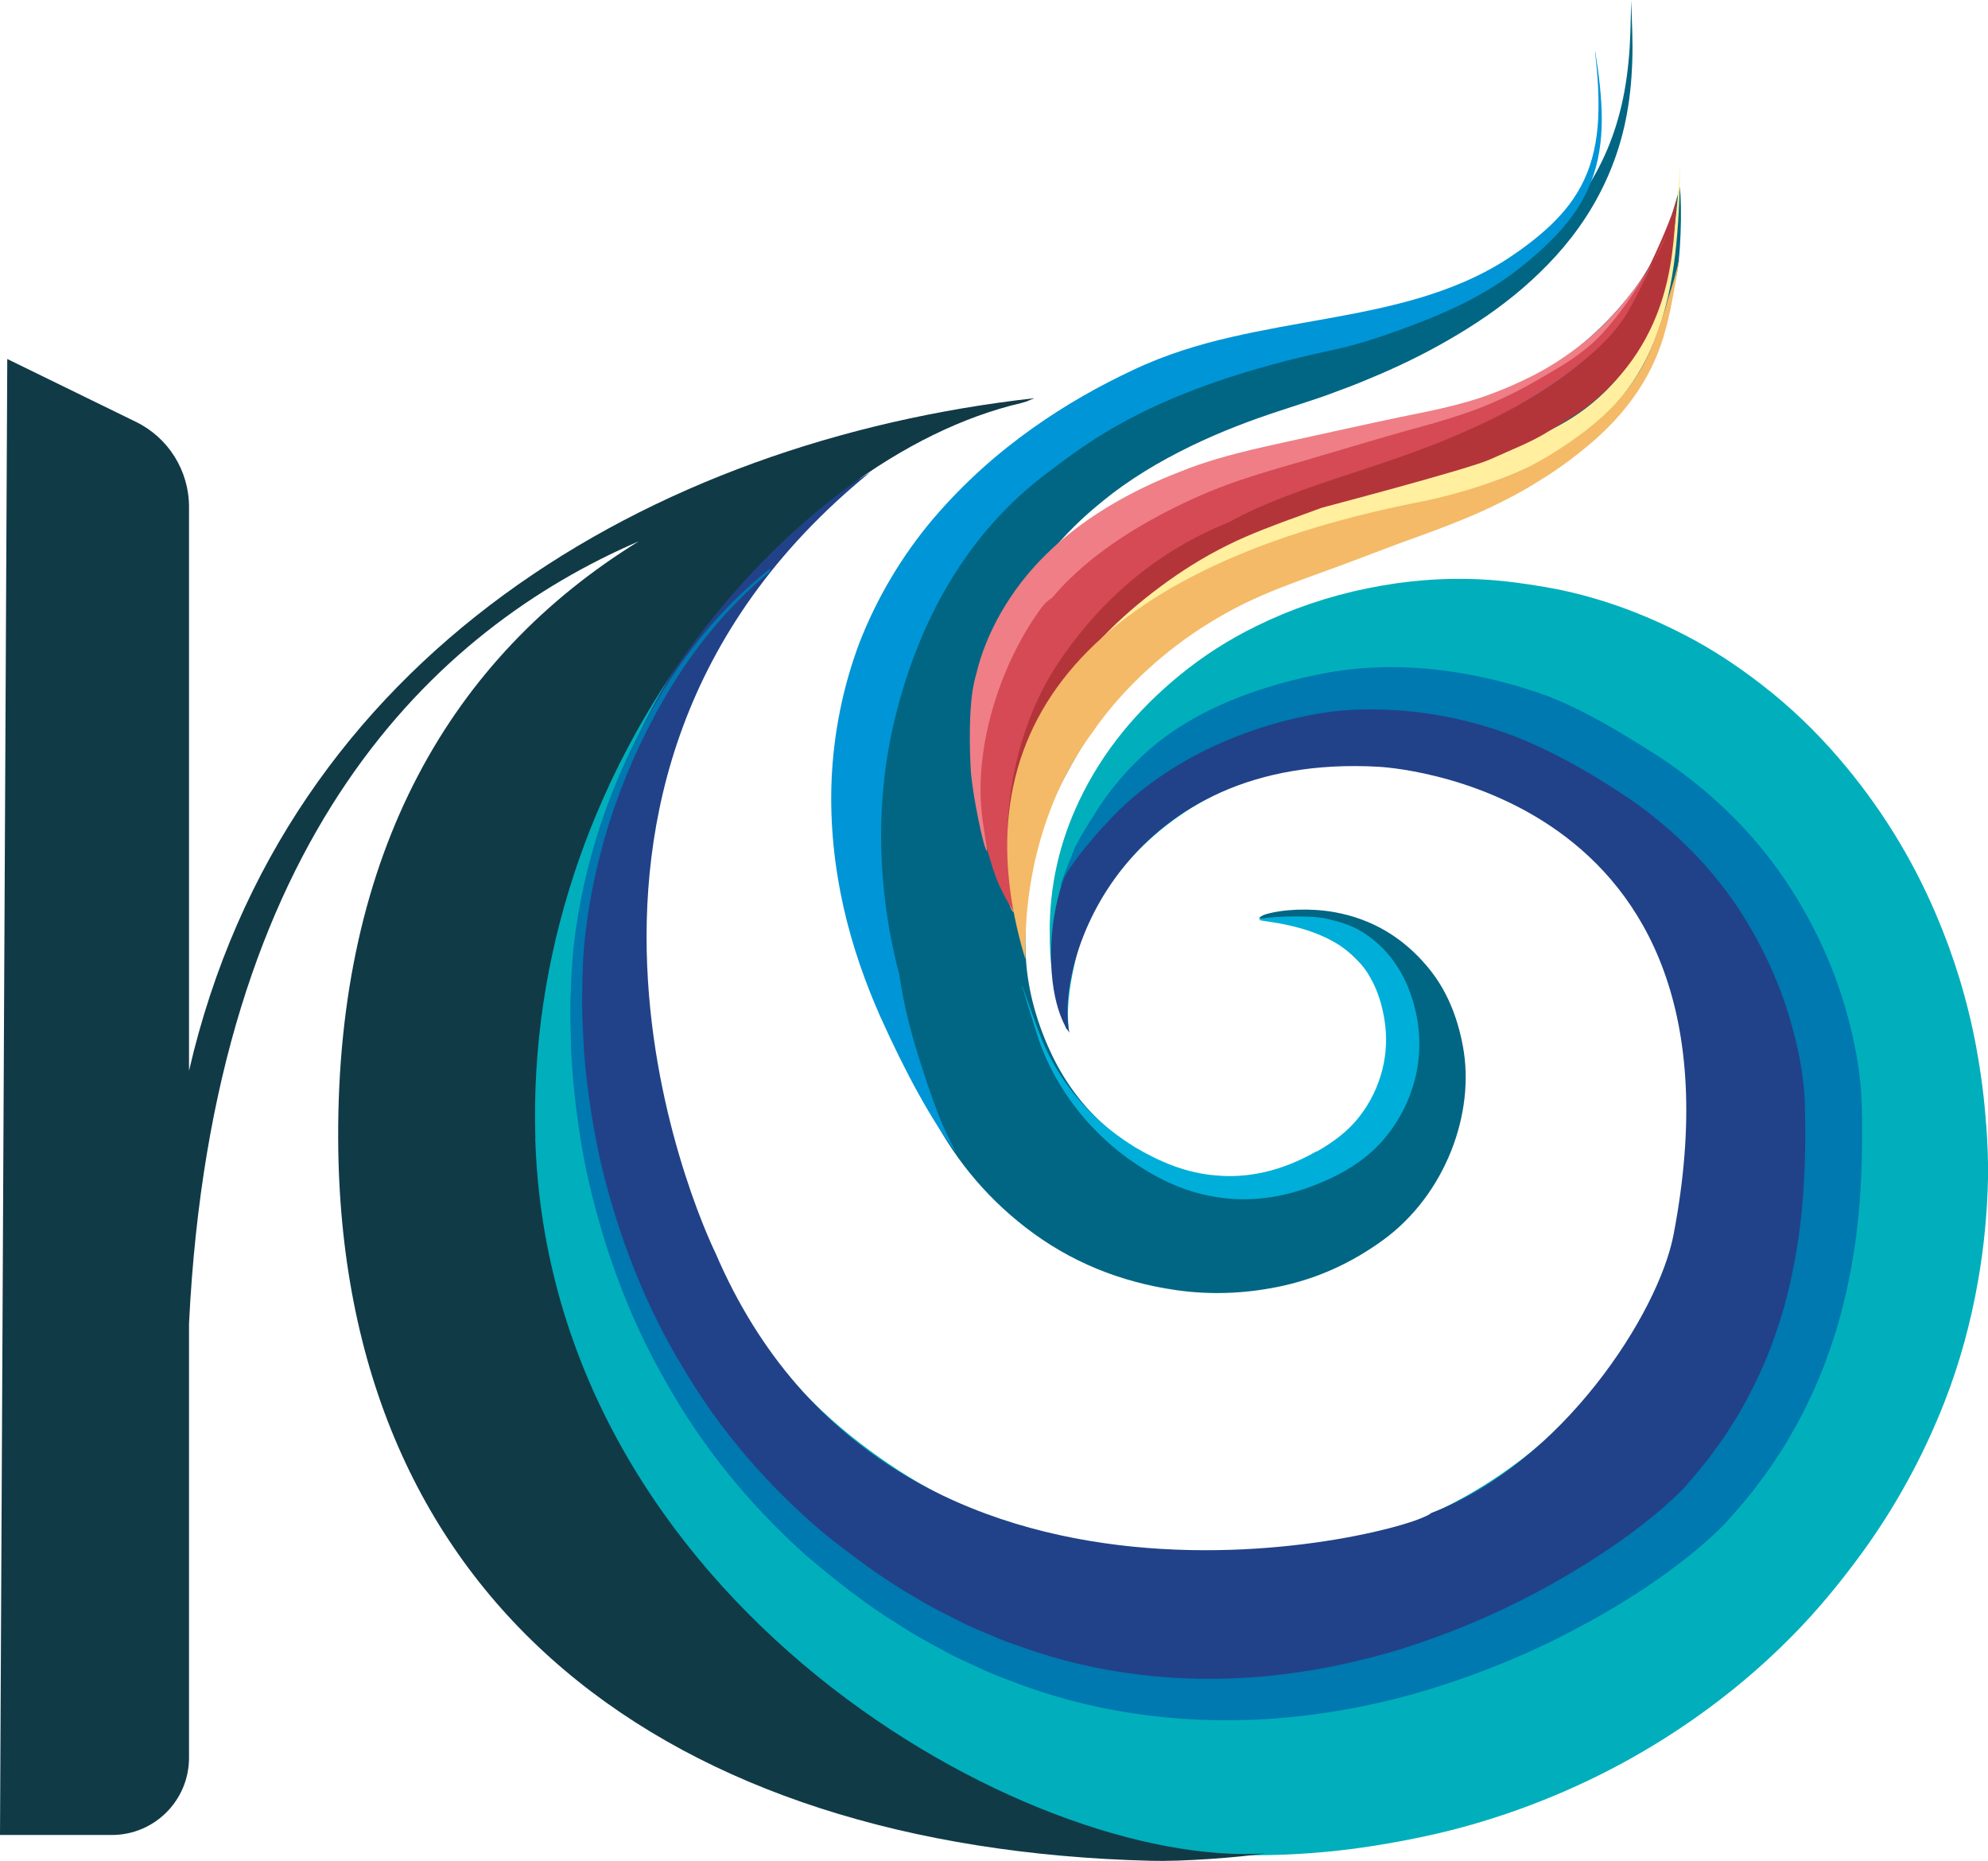 <?xml version="1.0" encoding="UTF-8"?> <svg xmlns="http://www.w3.org/2000/svg" id="_Слой_2" data-name="Слой 2" viewBox="0 0 175.01 163.8"><defs><style> .cls-1 { fill: #00afd9; } .cls-1, .cls-2, .cls-3, .cls-4 { fill-rule: evenodd; } .cls-1, .cls-2, .cls-3, .cls-4, .cls-5, .cls-6, .cls-7, .cls-8, .cls-9, .cls-10, .cls-11, .cls-12 { stroke-width: 0px; } .cls-2 { fill: #00afbb; } .cls-3 { fill: #006683; } .cls-4 { fill: #ffef9e; } .cls-5 { fill: #f4ba67; } .cls-6 { fill: #113a47; } .cls-7 { fill: #214288; } .cls-8 { fill: #d54a54; } .cls-9 { fill: #b3353a; } .cls-10 { fill: #ef7e86; } .cls-11 { fill: #0078b0; } .cls-12 { fill: #0095d6; } </style></defs><g id="_Слой_1-2" data-name="Слой 1"><path class="cls-2" d="M174.85,99.05c-.16-2.36-.47-4.7-.9-7.01-.75-3.99-1.93-7.85-3.53-11.59-2.15-5.03-5.01-9.62-8.58-13.76-2.01-2.33-4.22-4.46-6.66-6.35-2.13-1.66-4.37-3.15-6.76-4.39-3.92-2.04-8.03-3.53-12.4-4.28-1.81-.31-3.62-.56-5.45-.66-3.45-.19-6.87.09-10.25.79-3.38.69-6.63,1.79-9.72,3.31-2.43,1.19-4.69,2.63-6.78,4.35-3.72,3.05-6.73,6.65-8.8,10.99-1.76,3.69-2.64,7.58-2.61,11.65,0,1.24.04,2.48.26,3.72.27,1.54.71,3.04,1.12,4.54.03.11.04.26.23.25.01-.09.04-.19.04-.28-.17-2.03.19-4.01.65-5.96.57-2.42,1.69-4.61,3.11-6.64,1.74-2.48,3.93-4.54,6.46-6.23,1.31-.87,2.71-1.59,4.15-2.22,2.28-1,4.67-1.63,7.14-1.89,1.82-.19,3.65-.22,5.49-.1,2.75.18,5.4.75,7.97,1.7,5.29,1.95,10.29,4.75,13.79,9.1,1.79,2.23,3.01,5.25,4.13,7.89,1.39,3.29,1.63,6.66,1.92,10.2.13,1.59.1,3.18.02,4.78-.13,2.59-.57,5.13-1.26,7.62-1.18,4.25-3.13,8.15-5.73,11.72-2.36,3.26-5.17,6.08-8.41,8.5-3.73,2.78-7.82,4.87-12.25,6.33-2.53.83-5.12,1.44-7.77,1.8-1.5.21-3,.35-4.51.44-3.35.2-6.68-.11-9.99-.59-2.22-.33-4.41-.82-6.57-1.43-3.72-1.05-7.28-2.48-10.66-4.34-2.39-1.32-4.63-2.86-6.77-4.56-2.46-1.97-4.68-4.17-6.65-6.62-2.21-2.75-4.1-5.7-5.66-8.87-1.27-2.58-2.33-5.25-3.11-8.01-.89-3.16-1.51-6.38-1.88-9.65-.64-5.71-2.51-10.96-1.38-16.6.87-4.33,1.78-11.08,3.63-15.08,2.12-4.6,5.86-8.96,9.16-12.84,1.16-1.37,3.04-3.42,4.31-4.69,1.45-1.45,1.21-1.15,2.81-2.43,1.07-.86-4.7,1.29-3.51.57.49-.29,2.89-1.33,2.68-1.28-12.45,3.36-.02-.08-3.24,1.86-4.03,2.43-8.28,6.27-11.32,9.85-11.3,13.34-12.24,19.15-13.7,24.45-2.72,9.87-2.45,16.26-2.59,18.87-.27,5.08.05,10.13.98,15.14.82,4.43,2.17,8.72,3.93,12.87,2.81,6.61,6.72,12.53,11.57,17.84,2.77,3.03,5.8,5.79,9.12,8.22,3.16,2.31,6.49,4.35,10,6.1,3.78,1.88,7.69,3.39,11.75,4.53,4.93,1.39,9.96,2.22,15.08,2.52,3.28.19,6.56.11,9.82-.2,2.88-.27,5.73-.74,8.56-1.34,2.8-.59,5.55-1.38,8.24-2.34,5.56-1.99,10.76-4.66,15.59-8.05,3.05-2.14,5.9-4.53,8.51-7.17,2.26-2.27,4.29-4.74,6.18-7.32,3.03-4.15,5.47-8.63,7.34-13.4,1.35-3.45,2.31-7.02,2.95-10.67.52-2.99.81-6,.87-9.03.03-1.53-.05-3.06-.15-4.58Z"></path><path class="cls-7" d="M143.37,65.32c-7.82-5.86-24.7-9.89-39.16-1.48,0,0-11.53,7.27-11.68,19.96-.06,5.13,1.61,7.09,1.61,7.09-1.33-6.49,5.04-24.63,27.18-23.4,0,0,33.61,1.44,26.01,41.18-1.32,6.91-9.75,20.06-21.34,24.51-1.72,1.76-47.3,13.76-63-22.88,0,0-20.4-41.11,13.6-68.72.07-.06-.74.47-.83.51-4.79,2.23-35.18,25.69-21.85,68.9,0,0,16.25,52.9,75.66,34.86,11.95-3.9,16.26-8.93,18.25-10.19,5.55-5.21,12.02-13.8,13.62-26.39,1.36-10.72,2.21-28.77-18.05-43.95Z"></path><path class="cls-3" d="M76.88,66.86c-.34,3.23-.42,6.27-.28,9.05.24,5.56,1.12,10.07,2.01,13.16.33,1.13.66,2.06.98,2.8.53,1.93,1.23,3.81,2.12,5.63,2.05,4.16,4.89,7.69,8.56,10.53,3.92,3.04,8.37,4.83,13.28,5.53,2.99.43,5.96.31,8.91-.28,3.42-.69,6.51-2.09,9.34-4.16,5.41-3.96,8.1-11.11,6.98-17.05-.49-2.61-1.44-5-3.16-7.03-2.15-2.54-4.85-4.16-8.15-4.75-2.12-.38-4.57-.27-6.12.21-.14.04-.55.25-.48.36.12.01.27-.01.39,0,2.11.14,4.12.64,5.92,1.79,3.79,2.42,5.54,5.87,5.09,10.37-.24,2.37-1.26,4.42-2.84,6.21-2.25,2.54-5.09,4.01-8.42,4.43-2.11.26-4.21.12-6.3-.46-3.15-.88-5.83-2.5-8.14-4.76-1.88-1.84-3.3-4-4.35-6.42-1.25-2.89-1.97-5.9-1.95-9.06,0-.87,0-1.74,0-2.6,0-.64.31-2.88.38-3.25.12-.6.68-2.94.89-3.56.57-1.71,1.26-3.37,2.09-4.96,1.65-3.15,3.62-6.18,6.1-8.72,1.3-1.33,2.84-2.36,4.31-3.5,2.09-1.62,4.32-3.02,6.67-4.2,2.7-1.36,5.55-2.34,8.45-3.21,2.55-.77,5.03-1.66,7.53-2.58,4.04-1.48,7.9-3.43,11.28-6.1,2.76-2.17,5.07-4.5,6.74-7.61,1.4-2.62,2.37-5.66,2.91-8.59.46-2.48.44-7.61.17-7.8.05.66-.25,1.34-.41,1.96-1.18,4.48-3.7,8.01-7.07,11.14-2.42,2.24-5.19,3.97-8.21,5.33-2.64,1.19-5.4,2.05-8.18,2.82-2.72.75-5.47,1.41-8.17,2.23-4.22,1.28-8.34,2.8-12.28,4.78-4.15,2.09-8.02,4.6-11.46,7.75-1.71,1.56-3.18,4.06-4.63,5.85.89-2.12,1.85-5.01,3.15-6.95,1.75-2.54,3.85-4.9,6.34-6.91,2.54-2.11,5.27-3.7,7.94-5,2.68-1.3,5.33-2.3,7.91-3.14.67-.22,1.33-.44,1.98-.65.67-.22,1.33-.43,1.97-.66,1.29-.48,2.56-.93,3.78-1.46,2.46-1.01,4.81-2.14,7.07-3.45,2.26-1.3,4.45-2.77,6.5-4.53,2.05-1.77,3.99-3.81,5.59-6.28,1.6-2.46,2.86-5.34,3.51-8.57.33-1.61.51-3.3.57-5.05.07-1.75-.03-3.57-.09-5.46-.05,1.89-.06,3.71-.24,5.44-.17,1.73-.46,3.38-.9,4.92-.86,3.09-2.29,5.73-4,7.91-1.72,2.19-3.71,3.92-5.79,5.37-2.09,1.44-4.28,2.59-6.53,3.56-2.25.98-4.57,1.77-7,2.44-1.2.36-2.46.63-3.72.94-1.29.26-2.61.53-3.95.81-2.83.56-5.8,1.3-8.94,2.41-3.13,1.12-6.47,2.59-9.81,4.82-3.26,2.13-6.17,4.93-8.51,8.06-2.32,3.15-4.03,6.63-5.21,10.07-1.18,3.45-1.84,6.88-2.19,10.11Z"></path><path class="cls-12" d="M140.42,4.56c.23,2.06.37,4.05.27,5.95-.1,1.9-.48,3.7-1.21,5.27-.72,1.58-1.78,2.9-2.95,4.02-1.18,1.12-2.45,2.07-3.73,2.92-2.55,1.67-5.26,2.74-7.95,3.54-2.7.79-5.39,1.31-8.11,1.8-2.72.49-5.47.95-8.31,1.6-2.83.65-5.8,1.53-8.75,2.94-2.87,1.35-5.82,2.99-8.79,5.1-2.97,2.11-5.96,4.7-8.77,8-2.71,3.21-4.92,6.92-6.45,10.85-1.49,3.94-2.29,8.08-2.46,12.07-.17,3.99.28,7.83,1.07,11.33.8,3.5,1.95,6.67,3.19,9.48,2.23,4.97,4.61,9.36,6.73,12.04-1.4-2.41-2.38-5.49-3.18-7.96-.81-2.52-1.48-5.1-1.85-7.71-1.95-7.39-2.16-15.24-.41-22.47,2.08-8.6,6.34-16.43,13.51-21.76,3.42-2.54,9.22-7.4,25.12-10.78,2.72-.58,5.4-1.55,8.13-2.62,2.73-1.07,5.49-2.44,8.04-4.4,1.26-.98,2.5-2.05,3.66-3.31,1.15-1.25,2.18-2.73,2.84-4.44.67-1.7.95-3.58.95-5.51,0-1.93-.25-3.91-.57-5.96Z"></path><path class="cls-1" d="M115.9,101.37c1.5-.84,2.8-1.83,3.76-3.07.98-1.24,1.66-2.68,2.03-4.14.37-1.47.42-2.92.2-4.32-.21-1.41-.65-2.74-1.25-3.77-2.62-4.88-9.96-4.88-9.79-5.12.04-.23,4.18-.45,5.86-.1.83.2,1.93.44,3.01,1.06,1.07.62,2.19,1.57,3.08,2.86.91,1.28,1.55,2.87,1.89,4.57.36,1.71.36,3.67-.1,5.54-.46,1.88-1.36,3.72-2.67,5.28-1.31,1.59-3.07,2.77-4.83,3.58-1.8.84-3.61,1.41-5.34,1.66-1.73.25-3.38.2-4.89-.07-3.05-.52-5.49-1.88-7.65-3.42-2.15-1.6-4.07-3.54-5.67-6.07-.8-1.26-1.52-2.67-2.08-4.27-.25-.8-.52-1.63-.79-2.49-.13-.43-.27-.87-.4-1.32-.07-.23-.13-.45-.2-.68-.03-.07-.08-.35-.07-.13,0,.05-.02.13-.09.13-.07,0-.11-.05-.16-.08.05.03.1.08.16.07.06,0,.08-.08.08-.14v-.09s.02,0,.03.01l.02.04.06.17c.08.23.15.45.23.67.16.44.31.87.46,1.3.31.85.6,1.67.91,2.44.63,1.54,1.42,2.88,2.28,4.06,1.72,2.36,3.72,4.07,5.87,5.41,2.19,1.3,4.53,2.32,7.25,2.53,2.71.24,5.67-.34,8.78-2.12Z"></path><path class="cls-11" d="M163.93,98.68l-.04-1.64c-.03-.56-.05-1.19-.12-1.75-.12-1.15-.29-2.27-.52-3.37-.45-2.19-1.08-4.32-1.86-6.35-1.59-4.06-3.76-7.81-6.42-11.02-2.66-3.21-5.75-5.87-9.02-8.01-3.35-2.13-6.69-4.16-10.01-5.38-3.32-1.18-10.99-3.47-19.28-1.91-5.74,1.09-10.27,2.93-13.67,5.31-3.4,2.4-5.61,5.39-6.74,7.28-.61.92-1.49,2.4-1.69,2.93-.2.53-1.29,3.18-1.19,3.23s-.09-.68,2.33-3.59c.38-.41.84-1.06,1.58-1.81,1.39-1.55,3.62-3.64,6.95-5.56,3.31-1.9,7.74-3.67,12.98-4.4,1.3-.15,8.83-1.04,17.5,2.74,3.01,1.32,5.91,3.03,8.74,4.93,2.85,1.97,5.53,4.38,7.82,7.23,2.29,2.86,4.14,6.18,5.51,9.77.67,1.8,1.2,3.68,1.59,5.59.2.95.34,1.92.43,2.87.06.49.07.92.09,1.42l.03,1.55c.05,4.14-.18,8.32-.96,12.41-.39,2.05-.89,4.08-1.58,6.05-.65,1.99-1.51,3.9-2.48,5.76l-.76,1.38c-.26.46-.56.89-.84,1.34-.54.91-1.2,1.74-1.81,2.6-.64.83-1.35,1.66-2.02,2.45-.64.72-1.45,1.43-2.24,2.13-3.26,2.77-7,5.18-10.86,7.25-4,2.14-8.05,3.79-12.05,5.05-4.01,1.22-7.98,2.01-11.86,2.38-7.75.72-15.11-.24-21.63-2.61-.82-.28-1.63-.56-2.42-.92-.79-.34-1.58-.65-2.35-1.01-1.51-.77-3.04-1.49-4.45-2.37-2.9-1.65-5.53-3.64-8.07-5.66-4.94-4.17-9.13-9.03-12.37-14.51-3.31-5.44-5.68-11.47-7.23-17.91-.74-3.23-1.25-6.57-1.53-10-.07-1.72-.21-3.46-.15-5.23,0-1.77.08-3.55.3-5.35.87-7.18,3.31-14.64,7.63-21.68,2.17-3.51,4.91-6.87,8.31-9.74.07-.06.15-.12.22-.18.04-.12.07-.24.11-.35-.16.12-.31.24-.46.37-3.47,2.84-6.29,6.18-8.54,9.68-4.48,7.03-7.1,14.51-8.15,21.8-.26,1.83-.39,3.65-.43,5.44-.1,1.79,0,3.56.03,5.32.2,3.5.63,6.91,1.3,10.23,1.41,6.61,3.67,12.87,6.93,18.58,3.19,5.75,7.37,10.92,12.41,15.44,2.57,2.17,5.24,4.32,8.24,6.15,1.46.97,3.03,1.78,4.61,2.64.8.41,1.63.76,2.45,1.15.82.4,1.67.73,2.53,1.05,6.84,2.71,14.7,3.98,23.01,3.43,4.15-.28,8.41-1,12.71-2.2,4.29-1.22,8.63-2.87,12.93-5.03,4.17-2.12,8.17-4.55,11.86-7.58.92-.78,1.82-1.55,2.71-2.5.82-.92,1.58-1.79,2.33-2.73.71-.96,1.45-1.89,2.08-2.9.32-.5.66-.99.96-1.5l.88-1.55c1.12-2.09,2.1-4.25,2.85-6.47.79-2.21,1.36-4.47,1.8-6.73.88-4.52,1.11-9.05,1.05-13.42Z"></path><path class="cls-4" d="M113.26,48.28c-1.18.46-2.27,1.14-3.4,1.71-1.06.7-2.16,1.3-3.14,2.09-2.05,1.44-3.85,3.14-5.5,4.86-3.24,3.51-5.72,7.32-7.31,10.84-3.3,7.05-3.48,12.57-4.51,12.57-.22,0-.43-.34-.61-.99-.16-.65-.42-1.64-.41-2.88-.17-2.5.23-6.14,1.61-10.25,1.36-4.12,3.9-8.63,7.57-12.67,1.86-1.99,3.95-3.91,6.35-5.48,1.15-.85,2.46-1.5,3.71-2.22,1.33-.59,2.62-1.26,4.02-1.68,2.83-1.03,5.45-1.51,7.84-1.99,2.37-.45,4.58-.86,6.69-1.26,4.14-.84,7.85-1.71,11.1-3.49,3.26-1.77,6.06-4.53,7.82-8.47,1.78-3.93,2.5-8.83,2.82-14.61-.06,5.79-.45,10.72-2,14.94-1.51,4.22-4.27,7.52-7.63,9.76-3.39,2.3-7.21,3.59-11.35,4.87-2.08.63-4.27,1.23-6.57,1.89-2.3.68-4.74,1.37-7.1,2.47Z"></path><g><path class="cls-9" d="M142.73,27.94c-1.29,1.96-2.92,3.57-4.69,4.91-1.4,1.05-2.87,2.02-4.46,2.86-1.57.88-3.25,1.63-5.07,2.33-1.82.69-3.77,1.3-5.91,1.93-2.13.61-4.46,1.38-6.89,2.13-2.39.73-4.84,1.47-7.21,2.44-2.39.97-4.63,2.22-6.65,3.62-4.04,2.82-7.19,6.32-9.19,9.72-2.06,3.38-2.94,6.61-3.3,8.85-.08.57-.15,1.07-.18,1.51-.01.44-.56,2.74-.55,3.04.02.61.64-.98.78-.96.13.02-2.63-1.19-2.41-1.75.11-.28,1.28,8.06,1.4,7.66.15-.43.59.74.77.26.75-2.02-1.15-6.38,5.23-16.98,1.87-3.1,5.43-6.31,9.15-8.87,1.87-1.28,3.9-2.43,6.08-3.38,2.14-.93,4.43-1.72,6.74-2.57.06-.02,12.96-3.41,14.8-4.25,1.84-.84,3.71-1.54,5.28-2.55,1.59-.97,2.98-1.76,4.34-2.98,7.32-6.55,6.35-14.83,6.92-17.84-.39,2.36-4.27,10.23-5,10.87Z"></path><path class="cls-8" d="M143.02,26.65c-1.33,1.97-2.93,3.6-4.63,4.79-3.43,2.36-6.9,3.74-10.4,4.88-3.52,1.16-7.07,1.89-11.13,2.79-2.03.46-4.18.96-6.48,1.68-1.15.35-2.34.78-3.57,1.29-.62.26-1.23.54-1.83.84-.61.29-1.22.59-1.84.92-4.83,2.5-9.38,6.02-12.5,10.43l-.59.81-.51.86c-.33.58-.66,1.15-.98,1.71-.26.6-.52,1.19-.77,1.78-.26.59-.5,1.17-.65,1.78-.34,1.2-.71,2.35-.81,3.52-.08.58-.15,1.14-.23,1.7-.08.55-.03,1.11-.04,1.64-.1,2.15.3,4.06.56,5.74.48,1.63.86,3.05,1.36,4.15.88,1.83,1.57,2.9,2.01,3.11-2.71-6.94-.91-16.63,3.14-22.67,3.87-5.78,8.88-9.96,15.1-12.45.11-.06.22-.13.33-.19,1.04-.54,2.07-1.04,3.11-1.46,2.07-.87,4.09-1.56,6.03-2.21,3.89-1.28,7.53-2.45,10.98-3.98,3.46-1.51,6.92-3.27,10.26-5.97,1.65-1.35,3.4-2.9,4.57-5.04,1.15-2.12,2-4.01,3.23-6.53-.97,2.61-2.34,4.13-3.7,6.08Z"></path><path class="cls-10" d="M140.34,29.35c-1.51,1.4-3.59,2.78-5.2,3.61-1.61.83-3.2,1.5-4.76,2.03-1.57.52-3.14.9-4.71,1.23-3.16.63-6.32,1.33-9.82,2.1-1.75.39-3.6.78-5.57,1.24-1.96.48-4.13,1.04-6.37,1.95-4.33,1.67-8.53,4.06-11.76,7.23-3.25,3.15-5.37,7.05-6.2,10.56-.25.84-.4,1.8-.46,2.59-.07.81-.1,1.57-.11,2.28-.02,1.42.03,2.63.08,3.63.12,2,1.16,7.07,1.43,7.11.05,0-.52-3.38-.47-3.45-.63-6.1,1.81-13.33,5.31-18.03.25-.34.56-.6.9-.82.5-.59,1.04-1.17,1.62-1.73,2.89-2.8,6.68-5.1,10.7-6.94,4.08-1.89,7.98-2.79,11.38-3.84,3.43-1.01,6.49-1.93,9.64-2.78,1.57-.45,3.14-.94,4.71-1.57,1.58-.64,3.14-1.41,4.74-2.34,1.59-.93,3.02-1.7,4.61-3.06,1.79-1.53,4.13-4.81,5.18-6.99-1.12,2.14-3.32,4.59-4.85,5.98Z"></path></g><path class="cls-5" d="M147.83,22.79c-.26,1.2-.61,2.37-.99,3.52-.26,1.08-.72,2.3-1.06,3.27-1.33,3.79-3.59,6.35-6.37,8.46-1.4,1.05-2.87,2.02-4.46,2.86-1.57.88-5.75,2.45-9.96,3.28-30.25,5.96-40.66,20.68-34.73,40.23.12.02-.9-10.75,5.92-19.96,2.05-2.99,5.04-6.06,8.76-8.63,1.87-1.28,3.9-2.43,6.08-3.38,2.19-.95,4.54-1.76,6.91-2.63,2.47-.91,4.63-1.77,6.75-2.52,2.1-.76,4.08-1.51,5.92-2.35,1.84-.84,3.54-1.74,5.11-2.75,1.59-.97,3.05-2.08,4.44-3.26,2.75-2.37,5.15-5.41,6.32-9.37.59-1.97.92-4.08,1.32-6.35.03-.18.05-.36.08-.53-.01.04-.02.07-.03.11Z"></path><path class="cls-6" d="M47.13,100.21c-1.01-32.62,22.34-59.97,42.76-64.73,1.27-.4-.33.17,1.17-.43-33.79,3.79-65.97,22.64-74.42,59.2v-49.63c0-3.19-1.82-6.1-4.68-7.49L.64,31.6l-.64,129.92h9.84c3.76,0,6.8-3.04,6.8-6.8v-38.22c2.11-42.92,21.73-61.15,39.59-68.85-16.47,10.16-26.55,27.33-26.46,52.56.16,41.06,29.08,62.49,71.49,63.58,2.81.08,7.67-.28,10.16-.65-20.91,1.38-63.03-22.12-64.3-62.93Z"></path></g></svg> 